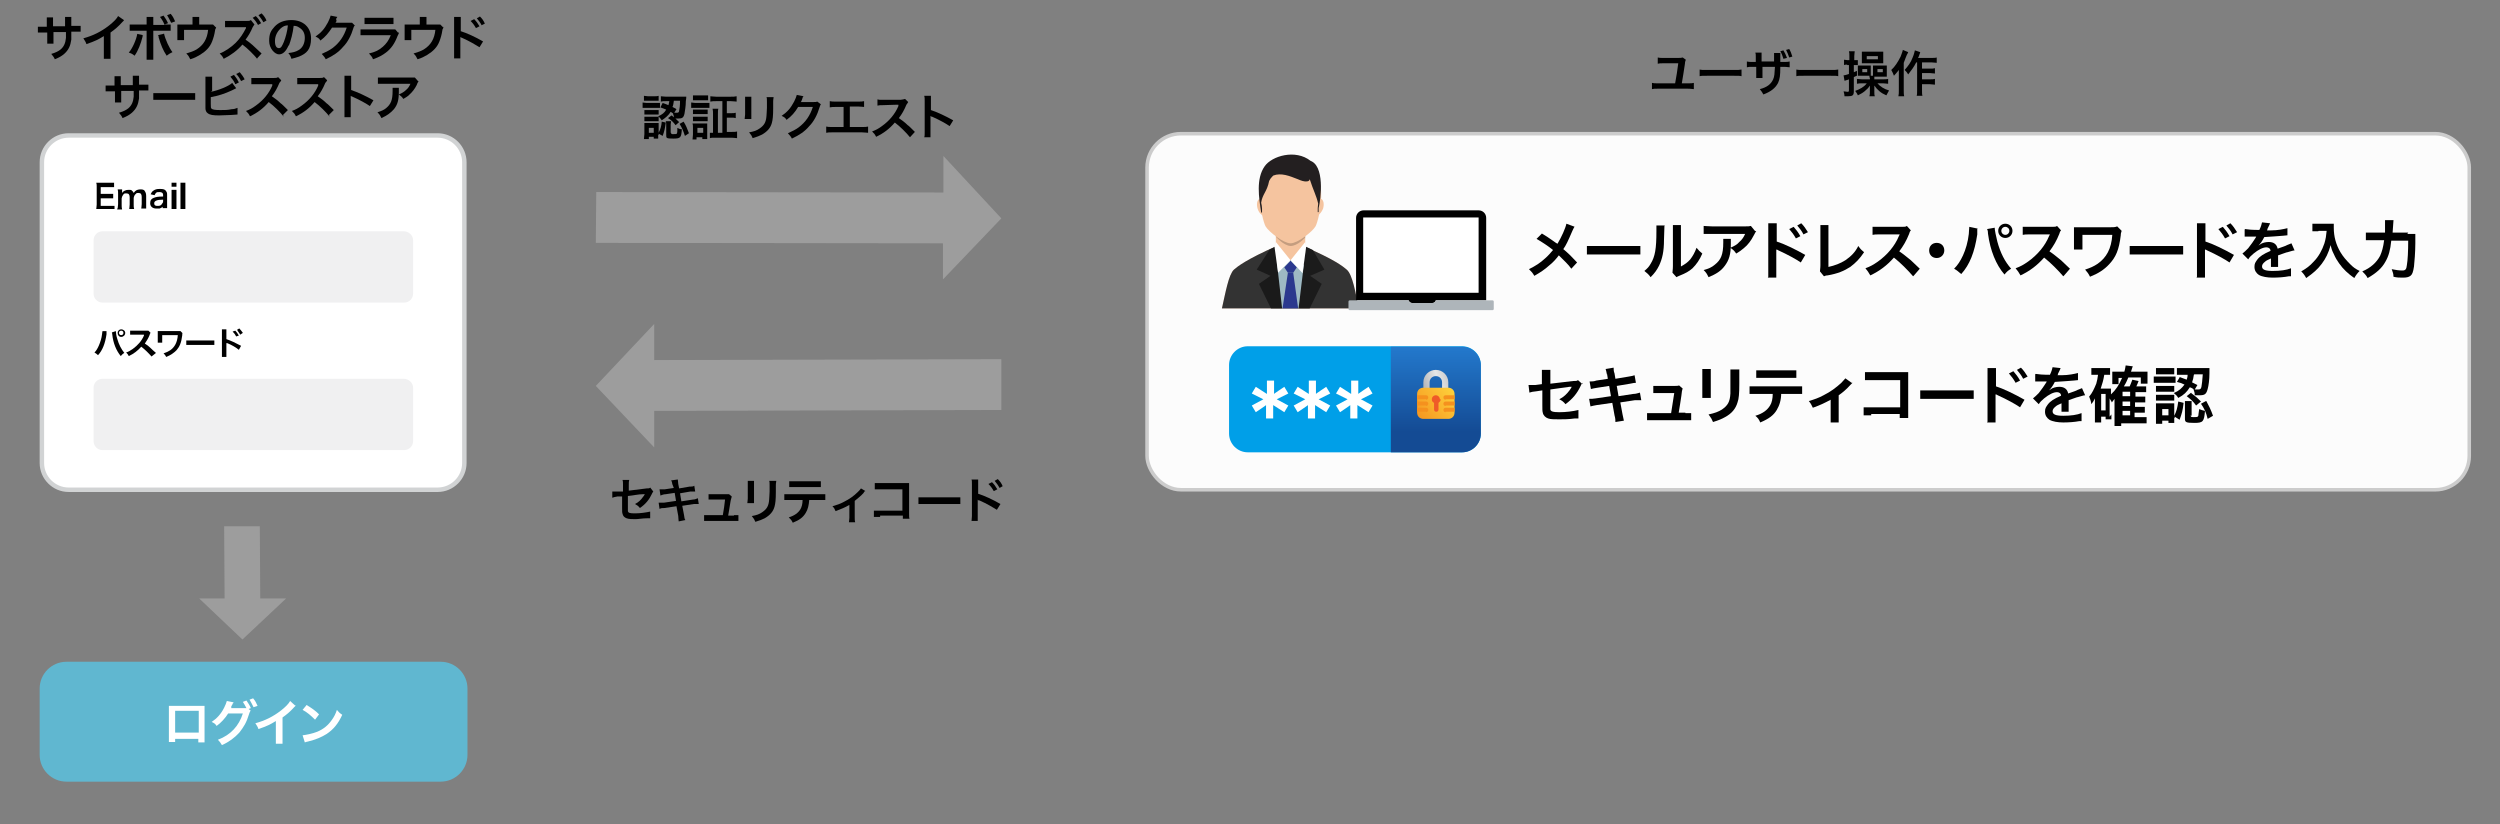 <?xml version="1.0" encoding="UTF-8"?>
<svg id="Layer_1" xmlns="http://www.w3.org/2000/svg" xmlns:xlink="http://www.w3.org/1999/xlink" version="1.1" viewBox="0 0 561 185">
  <rect x="0" y="0" width="561" height="185" fill="#808080" stroke="none"/>
  <!-- Generator: Adobe Illustrator 29.0.0, SVG Export Plug-In . SVG Version: 2.1.0 Build 186)  -->
  <defs>
    <style>
      .st0 {
        opacity: 0;
      }

      .st0, .st1, .st2, .st3, .st4, .st5, .st6, .st7, .st8, .st9 {
        fill-rule: evenodd;
      }

      .st1, .st2, .st10 {
        fill: #fff;
      }

      .st11 {
        fill: url(#linear-gradient1);
      }

      .st12 {
        fill: #231f20;
      }

      .st13 {
        fill: #009fe8;
      }

      .st14 {
        fill: #f5911e;
      }

      .st15 {
        fill: url(#linear-gradient);
      }

      .st16 {
        fill: #f0f0f1;
      }

      .st2 {
        stroke: #d1d3d4;
      }

      .st2, .st17 {
        stroke-miterlimit: 10;
      }

      .st17 {
        fill: #fcfcfc;
        stroke: #ccc;
        stroke-width: .8px;
      }

      .st18 {
        fill: #9d9d9d;
      }

      .st19 {
        fill: #ef5a28;
      }

      .st20 {
        fill: #60b7d0;
      }

      .st3 {
        fill: #2b388e;
      }

      .st4 {
        fill: #9eb9c3;
      }

      .st5 {
        fill: #f5c49f;
      }

      .st21 {
        opacity: .2;
      }

      .st22 {
        opacity: 0;
      }

      .st6 {
        fill: #333;
      }

      .st23 {
        fill: url(#New_Gradient_Swatch_1);
      }

      .st7 {
        fill: #1a1a1a;
      }

      .st8 {
        fill: #1b1b1b;
      }

      .st9 {
        fill: #ffddcb;
      }

      .st24 {
        fill: #aeb5ba;
      }
    </style>
    <linearGradient id="New_Gradient_Swatch_1" data-name="New Gradient Swatch 1" x1="322.2" y1="60.6" x2="322.2" y2="101" gradientUnits="userSpaceOnUse">
      <stop offset="0" stop-color="#31a2ff"/>
      <stop offset=".9" stop-color="#144b94"/>
    </linearGradient>
    <linearGradient id="linear-gradient" x1="313.9" y1="97.1" x2="331.8" y2="102.8" gradientTransform="translate(0 185.7) scale(1 -1)" gradientUnits="userSpaceOnUse">
      <stop offset=".1" stop-color="#808083"/>
      <stop offset=".5" stop-color="#e5e6e7"/>
      <stop offset=".9" stop-color="#919396"/>
    </linearGradient>
    <linearGradient id="linear-gradient1" x1="327.6" y1="99.6" x2="315.1" y2="89.2" gradientTransform="translate(0 185.7) scale(1 -1)" gradientUnits="userSpaceOnUse">
      <stop offset="0" stop-color="#ffdc40"/>
      <stop offset=".8" stop-color="#f5911e"/>
    </linearGradient>
  </defs>
  <polygon class="st18" points="211.7 43.2 133.8 43.1 133.7 54.5 211.6 54.6 211.6 62.7 224.7 49 211.7 35 211.7 43.2"/>
  <g>
    <path d="M144.2,23c.2,0,.5.1.9.1h3v1.1h-3.9v-1.2ZM144.5,21.5c.3,0,.5.1.9.1h1.5c.4,0,.6,0,.9-.1v1.1h-3.3v-1.1h0ZM147.7,30.3v.8h-1v-.4h-1.1v.5h-1.1c0-.4.1-.7.1-1.1v-2.5h3.2v2.2c.4-.8.6-1.4.7-2.5l.9.2c-.2,1.4-.3,1.9-.7,3l-.9-.5v.3h0ZM144.6,24.7h3.2v1h-3.2v-1ZM144.6,26.2h3.2v1h-3.2v-1ZM145.6,29.8h1.1v-1.1h-1.1v1.1ZM148.7,23.1c.6.2.8.3,1.3.5.1-.3.1-.5.2-.9h-.7c-.6,0-.8,0-1.2.1v-1.2c.3,0,.7.1,1.2.1h4.5c0,.1,0,.5-.1,1,0,1.1-.2,2.2-.3,2.8-.2.9-.5,1.1-1.4,1.1h-.9c-.1-.5-.1-.7-.3-1.1h.1c-.3-.2-.4-.3-.6-.4-.5.8-1.1,1.3-2,1.9-.3-.4-.4-.6-.8-.9.9-.4,1.4-.8,1.8-1.5-.5-.2-.7-.3-1.3-.5l.5-1ZM150.6,29.8c0,.3.1.3.5.3.6,0,.8,0,.8-.2.1-.1.1-.6.1-1.2.4.2.6.3,1,.3-.1,1.9-.3,2.1-1.9,2.1s-1.6-.1-1.6-.8v-2.3c0-.3,0-.5-.1-.8h1.2c0,.2-.1.4-.1.7v1.9h.1ZM150.7,25.9c.7.5,1.2,1,1.7,1.5l-.8.7c-.5-.7-.9-1.1-1.7-1.6l.8-.6ZM151.2,22.7c-.1.6-.1.9-.3,1.3.3.2.5.2.9.5l-.5.8h.6c.3,0,.5-.1.5-.5.1-.4.2-1.1.2-2.2h-1.4ZM153.4,27.3c.5.8.8,1.5,1.2,2.6l-.9.6c-.4-1.2-.6-1.7-1.2-2.7l.9-.5Z"/>
    <path d="M155.1,23c.3,0,.5.1.9.1h3.2v1.1h-4.1v-1.2h0ZM155.4,31.3c0-.3.1-.7.1-1.1v-1.6c0-.4,0-.6-.1-.9h3.3v3.5h-1.1v-.4h-1.3v.5h-.9ZM155.5,21.4h3.4v1.1h-3.4v-1.1ZM155.5,24.6h3.3v1h-3.3v-1ZM155.5,26.2h3.3v1h-3.3v-1ZM156.5,29.8h1.3v-1.1h-1.3v1.1ZM161.9,22.7h-1.2c-.5,0-.9,0-1.3.1v-1.2c.3,0,.7.1,1.3.1h3.3c.5,0,.9,0,1.3-.1v1.2c-.3,0-.7-.1-1.3-.1h-.9v2.7h.9c.5,0,.8,0,1.1-.1v1.2c-.3-.1-.6-.1-1.1-.1h-.9v3.2h1.1c.5,0,.9,0,1.2-.1v1.5c-.4,0-.7-.1-1.2-.1h-3.7c-.6,0-.9,0-1.2.1v-1.2h.7v-4.2c0-.5,0-.8-.1-1.2h1.3c-.1.3-.1.6-.1,1.2v4.2h1v-7.1h-.2Z"/>
    <path d="M168.6,21.7v5h-1.5c0-.3.1-.6.1-1v-4h1.4ZM173.6,21.8c0,.3-.1.4-.1,1v1.5c0,1.7-.1,2.6-.3,3.3-.3,1.1-1,1.9-2.2,2.6-.6.3-1.1.5-2.1.8-.2-.5-.3-.7-.8-1.3,1.1-.2,1.7-.4,2.4-.9,1-.7,1.4-1.4,1.5-2.8,0-.5.1-1,.1-1.8v-1.4c0-.6,0-.8-.1-1h1.6Z"/>
    <path d="M184.2,23.4c-.1.2-.2.3-.3.7-.5,1.7-1.3,3.2-2.3,4.2-1,1.2-2.2,2-3.9,2.8-.3-.6-.5-.7-.9-1.2,1.1-.5,1.7-.8,2.4-1.3,1.6-1.2,2.6-2.7,3.2-4.6h-3.3c-.7,1.2-1.5,2.1-2.6,2.9-.3-.5-.5-.6-1.1-.9,1.3-.9,2-1.7,2.8-3.2.3-.6.5-1.1.6-1.5l1.5.3c0,0-.1.2-.2.3,0,.1,0,.2-.1.3,0,0,0,.2-.1.3,0,.1-.1.3-.2.4h2.9c.4,0,.6,0,.8-.1l.8.6h0Z"/>
    <path d="M190.7,28.5h2.7c.8,0,1,0,1.4-.1v1.4c-.4,0-.7-.1-1.4-.1h-6.6c-.7,0-1,0-1.4.1v-1.4c.4.1.7.1,1.4.1h2.5v-4.5h-1.7c-.7,0-1,0-1.4.1v-1.4c.4.1.7.1,1.4.1h4.9c.7,0,1,0,1.4-.1v1.3c-.4,0-.7-.1-1.4-.1h-1.8v4.6h0Z"/>
    <path d="M204.2,30.8c-.9-1.1-2.2-2.4-3.4-3.3-1.2,1.4-2.5,2.4-4.2,3.2-.3-.6-.4-.7-.9-1.2.8-.3,1.4-.6,2.2-1.2,1.7-1.2,3-2.8,3.7-4.5v-.3s-1.2,0-3.5.1c-.5,0-.8,0-1.2.1v-1.4c.3.1.5.1,1,.1h4.2c.6-.1.7-.1,1-.2l.7.7c-.1.2-.2.3-.4.6-.5,1.2-1,2.1-1.7,3,.7.5,1.3.9,2,1.6.2.1.7.6,1.6,1.5l-1.1,1.2h0Z"/>
    <path d="M207.4,30.9c.1-.4.1-.6.1-1.2v-7.1c0-.5,0-.8-.1-1.1h1.5v3.2c1.5.5,3.2,1.3,5,2.3l-.8,1.3c-.9-.6-2.1-1.3-3.9-2.1-.2,0-.3-.1-.4-.2v4.8h-1.4Z"/>
  </g>
  <polygon class="st18" points="146.8 92.2 224.7 92 224.7 80.6 146.8 80.8 146.8 72.7 133.7 86.6 146.8 100.4 146.8 92.2"/>
  <g>
    <path d="M146.6,110.3c-.1.2-.2.2-.3.5-.6,1.3-1.4,2.3-2.7,3.2-.4-.5-.6-.6-1.1-.9.8-.4,1.3-.9,1.8-1.6.2-.2.2-.3.4-.6h-.4c-1.1,0-2.2.3-3.4.4v3.4c.1.4.4.5,1.6.5s2.5-.2,3.4-.4v1.5h-.6c-1.2,0-2,.2-2.7.2s-1.5,0-2-.2-.8-.5-.9-1c-.1-.3-.1-.5-.1-1.4v-2.5h-1c-.6.1-1,.2-1.2.3v-1.4h2.4v-1.6c0-.5,0-.7-.1-1h1.5c-.1.3-.1.6-.1,1v1.4l4-.5c.4,0,.7,0,.8-.2l.7.9h0Z"/>
    <path d="M150.9,108.8c-.1-.5-.1-.7-.3-1l1.5-.2c0,.3.1.6.1,1l.2,1,2.3-.4c.5,0,.8,0,1.1-.2l.2,1.3h-1.1l-2.3.4.3,1.8,2.6-.4c.5,0,.8-.2,1.1-.3l.2,1.3h-1.1l-2.6.4.4,2.1c.1.7.1.8.3,1.1l-1.5.3c0-.3-.1-.6-.1-1.2l-.4-2.2-2.7.4c-.5,0-.7,0-1.1.2l-.2-1.4h1.2l2.7-.4-.3-1.8-2,.3c-.5,0-.9.2-1.2.3l-.2-1.4h1.2l2-.3-.3-.8h0Z"/>
    <path d="M164.7,115.6h1v1.3h-7.7v-1.3h4.2c.2-1,.4-2.5.5-3.5h-3.7v-1.2h4.6l.6.5c0,.2-.2.6-.3,1.3-.2,1.2-.3,2-.5,3h1.3,0Z"/>
    <path d="M169.2,107.9v5h-1.5c0-.3.1-.6.1-1v-4h1.4ZM174.2,107.9c0,.3-.1.4-.1,1v1.5c0,1.7-.1,2.6-.3,3.3-.3,1.1-1,1.9-2.2,2.6-.6.3-1.1.5-2.1.8-.2-.5-.3-.7-.8-1.3,1.1-.2,1.7-.4,2.4-.9,1-.7,1.4-1.4,1.5-2.8,0-.5.1-1,.1-1.8v-1.4c0-.6,0-.8-.1-1h1.6Z"/>
    <path d="M181.6,112.1c-.1,1.3-.3,2.2-.8,3-.6,1-1.4,1.6-2.9,2.2-.3-.6-.4-.7-.9-1.2,1.3-.4,2.1-1,2.6-1.8.3-.5.5-1.2.5-2.1h-4.1v-1.3h9.2v1.3h-3.6ZM177.2,108h7v1.3h-7.1v-1.3h.1Z"/>
    <path d="M194.2,110.2c-.1,0-.3.1-.4.4-.5.6-1.4,1.3-2,1.8v3.7c0,.5,0,.8.1,1.1h-1.4c0-.3.1-.5.1-1v-2.9c-1,.6-1.8.9-3.1,1.4-.2-.5-.3-.7-.7-1.1,1-.3,1.7-.5,2.6-1,1.2-.6,2.2-1.3,3.1-2.2.4-.4.5-.5.7-.8l1,.6h0Z"/>
    <path d="M197.5,116h-1.4v-1.4h6.4v-4.8h-6.2v-1.4h7.7v6.9c0,.5,0,.9.1,1.1h-1.5v-.7h-5.1v.3Z"/>
    <path d="M206,111.6h9.5v1.5h-9.4v-1.5h0Z"/>
    <path d="M218,117c0-.3.1-.6.1-1.2v-7.1c0-.6,0-.9-.1-1.1h1.5v3.2c1.3.4,3.3,1.3,5,2.3l-.8,1.3c-.8-.5-2.3-1.4-3.9-2.1-.2,0-.3,0-.4-.2v4.8h-1.4ZM222.6,108.2c.5.5.8.9,1.2,1.6l-.8.4c-.4-.7-.7-1.1-1.2-1.6l.8-.4ZM224.3,109.5c-.3-.6-.7-1.1-1.1-1.6l.7-.4c.5.5.8.9,1.1,1.6l-.7.4Z"/>
  </g>
  <g>
    <path d="M378.3,13.4c-.1.3-.2.5-.2.9-.3,1.9-.4,2.7-.7,4.4h1.3c.8,0,1,0,1.4-.1v1.4c-.4,0-.6-.1-1.4-.1h-6.6c-.8,0-1,0-1.4.1v-1.4c.4.1.7.1,1.4.1h3.8c.3-1.5.5-3,.7-4.5h-3.4c-.6,0-.8,0-1.2.1v-1.4c.4.1.6.1,1.2.1h3.2c.7,0,.9,0,1.2-.1l.7.5Z"/>
    <path d="M381.3,15.6c.5.1.7.1,1.8.1h5.9c1.1,0,1.3,0,1.8-.1v1.5c-.4-.1-.6-.1-1.8-.1h-5.8c-1.2,0-1.4,0-1.8.1v-1.5h-.1Z"/>
    <path d="M398.1,13.9v-2h1.4v2h.7c.8,0,1,0,1.4-.1v1.3c-.4,0-.5-.1-1.4-.1h-.7c0,2-.1,2.7-.5,3.6-.6,1.2-1.7,2-3.3,2.6-.2-.4-.4-.7-.8-1.2,1.6-.4,2.5-1.1,3-2.2.3-.7.3-1.2.4-2.8h-2.8v2.5h-1.4v-2.5h-.7c-.9,0-1,0-1.4.1v-1.3c.4.1.6.1,1.4.1h.6v-1.1c0-.6,0-.7-.1-1h1.4v2h2.8ZM400.2,11.3c.3.5.6,1.1.8,1.7l-.8.2c-.2-.7-.4-1.2-.7-1.7l.7-.2ZM401.5,12.9c-.2-.6-.4-1.1-.7-1.7l.7-.2c.3.5.5,1,.7,1.7l-.7.2Z"/>
    <path d="M403,15.6c.5.1.7.1,1.8.1h5.9c1.1,0,1.3,0,1.8-.1v1.5c-.4-.1-.6-.1-1.8-.1h-5.8c-1.2,0-1.4,0-1.8.1v-1.5h-.1Z"/>
    <path d="M414.5,14.5c-.3,0-.5,0-.7.1v-1.2c.3,0,.5.1.8.1h.4v-.9c0-.5,0-.8-.1-1.1h1.3c0,.3-.1.6-.1,1.1v.9h.8v1.1h-.9v1.6c.2-.1.3-.1.7-.3v1.1c-.2,0-.4.2-.7.3v3.2c0,.9-.3,1.1-1.3,1.1h-.8c0-.4-.1-.7-.2-1.1.4,0,.6.1.8.1.3,0,.4,0,.4-.3v-2.5c-.2.1-.5.2-.6.2-.2.1-.3.1-.4.1l-.2-1.2c.3,0,.5-.1,1.2-.3v-2h-.4,0ZM419.5,17.4v-.4h-2.6v-2.3h2.9v2.3h.5v-2.3h3.1v2.5h-2.8v.6h2c.4,0,.8,0,1.1-.1v1.1c-.3,0-.7-.1-1.1-.1h-1.3c.6.7,1.5,1.3,2.6,1.6-.2.4-.4.7-.6,1.1-1.2-.5-2-1.2-2.7-2.2v1.4c0,.5,0,.7.1,1h-1.2c.1-.4.1-.6.1-1v-1.4c-.4.6-.6.8-1.2,1.3-.5.4-.9.6-1.5.9-.2-.5-.4-.7-.6-1,1.1-.4,2-.9,2.6-1.7h-1.1c-.4,0-.7,0-1.1.1v-1.1c.3,0,.6.1,1.1.1h1.8v-.4h0ZM417.8,12.4v-.8h4.8v2.6h-4.8s0-1.8,0-1.8ZM417.9,16.2h1.1v-.7h-1.1v.7ZM418.9,13.3h2.5v-.7h-2.5v.7ZM421.3,16.2h1.2v-.7h-1.2v.7Z"/>
    <path d="M428.2,11.7c-.1.3-.2.4-.3.6-.1.3-.4.9-.7,1.8v6.1c0,.5,0,1,.1,1.4h-1.3c.1-.4.1-.8.1-1.4v-4.5c-.4.5-.7.9-1.1,1.3-.2-.5-.3-.8-.6-1.3.8-.7,1.5-1.8,2.1-3,.2-.6.4-1,.5-1.5l1.2.5h0ZM430,14c-.5,1-1.1,1.8-1.8,2.7-.3-.5-.4-.6-.8-1,.8-.9,1.4-1.7,1.8-2.8.3-.7.4-1.2.5-1.6l1.2.4c-.1.3-.1.4-.2.6-.1.3-.2.6-.3.7h3c.5,0,.9,0,1.2-.1v1.2c-.3,0-.7-.1-1.2-.1h-2.1v1.4h1.8c.5,0,.8,0,1.1-.1v1.2c-.4,0-.7-.1-1.1-.1h-1.8v1.4h1.8c.5,0,.8,0,1.1-.1v1.3c-.4,0-.7-.1-1.1-.1h-1.8v1.3c0,.7,0,1,.1,1.3h-1.3c.1-.3.1-.6.1-1.3v-6.2h-.2Z"/>
  </g>
  <polygon class="st18" points="58.4 134.3 58.3 118.1 50.3 118.1 50.4 134.3 44.7 134.3 54.4 143.5 64.2 134.3 58.4 134.3"/>
  <path class="st2" d="M98.2,30.4H15.4c-3.3,0-6,2.7-6,6v67.5c0,3.3,2.7,6,6,6h82.8c3.3,0,6-2.7,6-6V36.4c0-3.3-2.7-6-6-6Z"/>
  <g>
    <g>
      <path d="M23.9,74.4h0v.6c-.3,2.1-.9,3.6-1.9,4.7-.3-.3-.5-.4-.8-.6.4-.4.7-.9,1-1.6s.6-1.6.7-2.5c0-.3.1-.6.1-.7h0s.9,0,.9,0ZM26,74.3c0,.3.1,1.1.3,1.7.4,1.4.9,2.3,1.6,3.2-.4.2-.5.4-.8.7-1-1.2-1.7-2.9-1.9-4.8,0-.3-.1-.4-.1-.5l.9-.3h0ZM28.1,74.7c0,.5-.4.9-.9.9s-.8-.4-.8-.9.4-.8.8-.8.9.3.9.8ZM26.7,74.7c0,.3.2.5.5.5s.5-.2.5-.5-.2-.5-.5-.5-.5.2-.5.5Z"/>
      <path d="M34,80c-.6-.7-1.5-1.6-2.3-2.2-.8.9-1.7,1.6-2.8,2.1-.2-.4-.3-.5-.6-.8.6-.2.9-.4,1.5-.8,1.1-.8,2-1.8,2.5-3v-.2h-3.1v-.9h4.1l.5.5s-.2.2-.2.4c-.3.8-.7,1.4-1.1,2,.5.3.9.6,1.4,1.1.1.1.5.5,1.1,1,0,0-1,.8-1,.8Z"/>
      <path d="M40.9,74.7v.5c-.2,1.7-.6,2.6-1.3,3.4-.6.6-1.3,1.1-2.3,1.5-.2-.4-.3-.5-.6-.8.6-.2,1-.4,1.5-.7,1-.7,1.6-1.8,1.7-3.4h-3.5v1.7h-1v-2.6h5.1l.5.5h-.1Z"/>
      <path d="M41.8,76.4h6.3v1h-6.3s0-1,0-1Z"/>
      <path d="M49.8,80.1v-6.2h1v2.2c.9.3,2.2.9,3.3,1.5l-.5.9c-.6-.5-1.6-1.1-2.6-1.5h-.2v3.1h-1ZM52.8,74.2c.3.3.5.6.8,1.1l-.6.2c-.2-.4-.4-.7-.8-1.1l.6-.2ZM53.9,75.1c-.2-.4-.5-.7-.7-1.1l.5-.3c.3.3.5.6.8,1l-.6.4Z"/>
    </g>
    <g>
      <path d="M25.7,46.9h-4.1c0-.3.1-.5.1-1v-4c0-.4,0-.6-.1-.9h4v1h-3v1.5h2.8v1h-2.8v1.7h3.1v1.3-.6Z"/>
      <path d="M26.4,46.8c0-.3.1-.6.1-1v-2.3c0-.5,0-.7-.1-1h1v.8c.2-.4.8-.7,1.4-.7s.7,0,.9.3c.1,0,.2.2.3.4.2-.3.4-.5.6-.6s.5-.2.8-.2c.5,0,.9,0,1.1.4.2.3.3.6.3,1.1v2.8h-1.1c0-.3.1-.5.1-1v-1.6c0-.6-.2-.9-.7-.9s-.4,0-.6.2c-.3.2-.4.5-.5.9v1.5c0,.4,0,.7.1,1h-1.1c0-.3.1-.5.1-1v-1.6c0-.6-.2-.9-.7-.9s-.6,0-.8.4c-.2.2-.2.4-.3.7v1.5c0,.4,0,.6.1,1h-1.1v-.2h.1Z"/>
      <path d="M36.6,46.3c-.3.3-.5.4-.8.5h-.7c-.9,0-1.4-.5-1.4-1.2s.3-1,.8-1.2,1-.3,2.1-.3v-.4c0-.4-.3-.6-.8-.6s-.6,0-.8.2c0,0-.2.2-.3.5l-.9-.2c.2-.4.3-.6.6-.8.4-.3.8-.4,1.4-.4s1.1,0,1.4.4.3.5.3,1v2.9h-1v-.5h.1ZM36.6,44.8c-1.4,0-2,.3-2,.8s.3.6.7.6.8,0,1-.4c.2-.2.3-.4.3-.6,0,0,0-.4,0-.4Z"/>
      <path d="M39.6,41v.9h-1.1v-.9h1.1ZM39.6,42.6v4.3h-1.1v-4.3h1.1Z"/>
      <path d="M41.6,41v5.9h-1.1v-5.9h1.1Z"/>
    </g>
    <g>
      <path class="st16" d="M90.6,85H23c-1.1,0-2,.9-2,2v12c0,1.1.9,2,2,2h67.7c1.1,0,2-.9,2-2v-12c0-1.1-1-2-2.1-2Z"/>
      <path class="st16" d="M90.6,51.9H23c-1.1,0-2,.9-2,2v12c0,1.1.9,2,2,2h67.7c1.1,0,2-.9,2-2v-12c0-1.1-1-2-2.1-2Z"/>
    </g>
  </g>
  <path class="st20" d="M98.9,148.5H14.9c-3.3,0-6,2.7-6,6v14.9c0,3.3,2.7,6,6,6h84c3.3,0,6-2.7,6-6v-14.9c0-3.3-2.7-6-6-6Z"/>
  <g>
    <path class="st10" d="M39.3,165.7v.8h-1.4v-8.1h8v8.2h-1.4v-.8h-5.2,0ZM44.6,159.5h-5.3v4.9h5.3v-4.9Z"/>
    <path class="st10" d="M56.2,159.5c0,.1-.2.3-.3.7-.6,2-1.2,2.9-2.2,4.2-1,1.1-2.3,2.1-3.9,2.8-.3-.5-.5-.8-.9-1.2,2.9-1.1,4.7-3.1,5.6-5.9h-3.3c-.6,1-1.7,2.2-2.6,2.8-.3-.5-.5-.6-1.1-.9,1.2-.8,2.1-1.8,2.8-3.2.3-.6.5-1.1.6-1.5l1.5.3c0,0,0,.2-.2.3,0,.2-.2.4-.3.6v.4h3.4c-.3-.6-.5-.9-.8-1.4l.8-.3c.4.6.7,1,1,1.7l-.5.2.5.4h0ZM56.9,158.7c-.3-.6-.6-1.2-.9-1.7l.8-.3c.5.6.7,1,1,1.7,0,0-.9.3-.9.3Z"/>
    <path class="st10" d="M66.4,158.3c-.1.1-.3.3-.4.4-.8.9-1.6,1.6-2.6,2.3v5.9h-1.5v-5.1c-1.3.8-1.9,1.1-3.9,1.8-.2-.6-.4-.8-.7-1.3,2.2-.6,4-1.5,5.8-2.9,1-.8,1.7-1.5,2-2.1l1.1,1h.2Z"/>
    <path class="st10" d="M67.9,165c.9-.1,2.3-.4,3.3-.8,1.4-.6,2.4-1.4,3.3-2.7.5-.7.8-1.3,1.1-2.2.4.5.6.7,1.2,1.1-.9,2-2,3.3-3.5,4.3-1.1.7-2.5,1.3-4.2,1.7-.4.1-.5.1-.7.2,0,0-.5-1.6-.5-1.6ZM68.8,158.2c1.3.8,2,1.3,2.8,2.1l-.9,1.2c-.9-.9-1.8-1.7-2.8-2.2l.9-1.1Z"/>
  </g>
  <g>
    <path d="M14.6,5.9v-2.1h1.4v2h2.1v1.3h-2.1v1.8c-.2,1.4-.6,2.3-1.6,3.2-.6.5-1.1.8-2.1,1.2-.2-.5-.4-.7-.8-1.2,1-.3,1.6-.6,2.1-1,.7-.6,1.1-1.4,1.2-2.6v-1.3h-2.8v2.6h-1.4v-2.5h-2.1v-1.3h2v-2.1h1.4v2h2.9-.2Z"/>
    <path d="M27.8,4.6q-.2.2-.4.4c-.8.9-1.6,1.6-2.6,2.3v5.9h-1.5v-5.1c-1.3.8-1.9,1.1-3.9,1.8-.2-.6-.4-.8-.7-1.3,2.2-.6,4-1.5,5.8-2.9,1-.8,1.7-1.5,2-2.1l1.3.9h0Z"/>
    <path d="M32,7.8v.4c-.4,1.6-1,3.2-1.8,4.3-.5-.4-.7-.5-1.3-.7.8-.9,1.7-2.9,1.9-4.2l1.4.3h-.2ZM36.9,5.5c-.3-.7-.6-1.2-1-1.7l.8-.3c.4.6.7,1,1,1.7l-.8.3h1.4v1.4h-3.9v6.5h-1.5v-6.5h-3.8v-1.4h3.8v-1.7h1.5v1.8h2.5ZM36.8,7.5c.3,1.4,1.2,3.3,1.9,4.2-.6.3-.8.4-1.3.8-.8-1.2-1.3-2.4-1.8-4.1,0-.3,0-.4-.2-.5l1.3-.3h0ZM38.4,5.1c-.3-.6-.6-1.2-.9-1.7l.8-.3c.5.6.7,1,1,1.7l-.8.3h0Z"/>
    <path d="M48.5,6c0,.2,0,.3-.2.6-.2,1.3-.4,1.9-.7,2.7-.5,1.3-1.4,2.2-2.7,3-.7.4-1.2.7-2.2,1-.3-.6-.4-.8-.9-1.3,1-.3,1.6-.5,2.3-.9,1.6-1,2.4-2.4,2.6-4.4h-5.4v2.3h-1.5v-3.5h3.4v-1.7h1.5v1.7h3.1l.6.6h.1Z"/>
    <path d="M57.8,13.3c-.8-1-2.3-2.5-3.4-3.3-1.1,1.3-2.6,2.4-4.2,3.2-.3-.6-.5-.8-.9-1.2,1.1-.4,2.6-1.4,3.6-2.4s1.7-2.1,2.3-3.3h0v-.2h-4.7v-1.4h4.8c.6,0,.7,0,1-.2l.8,1c0,0-.3.4-.4.6-.4,1-1,2-1.6,2.8,1.2.8,1.8,1.4,3.6,3.1l-1.1,1.2h.2ZM57.4,3.6c.5.5.8.9,1.2,1.6l-.7.4c-.4-.7-.7-1.1-1.2-1.6l.7-.4ZM59.1,5c-.3-.6-.7-1.1-1.1-1.6l.7-.4c.5.5.8.9,1.1,1.6l-.7.4Z"/>
    <path d="M64.8,10.1c-.6,1.4-1.3,2.1-2.2,2.1s-2.2-1.3-2.2-3,.4-2.3,1.2-3.2c.9-1,2.2-1.5,3.8-1.5,2.6,0,4.4,1.6,4.4,4.1s-1,3.4-2.7,4.1c-.5.2-1,.3-1.7.5-.2-.6-.3-.8-.7-1.3,1-.1,1.7-.3,2.2-.6,1-.5,1.5-1.6,1.5-2.8s-.5-1.9-1.4-2.4c-.3-.2-.6-.3-1.1-.3-.2,1.7-.6,3.2-1.1,4.5v-.2ZM63.2,6.2c-.9.7-1.5,1.8-1.5,3s.4,1.6.9,1.6.7-.5,1.1-1.4c.4-1,.8-2.5.9-3.7-.6,0-1,.2-1.4.5Z"/>
    <path d="M79.6,5.6c0,.2-.2.3-.3.7-.5,1.7-1.3,3.2-2.3,4.2-1,1.2-2.2,2-3.9,2.8-.3-.6-.5-.7-.9-1.2,1.1-.5,1.7-.8,2.4-1.3,1.6-1.2,2.6-2.7,3.2-4.6h-3.3c-.7,1.1-1.5,2.1-2.6,2.9-.3-.5-.5-.6-1.1-.9,1.3-.9,2-1.7,2.8-3.2.3-.6.5-1.1.6-1.5l1.5.3s0,0-.2.3c-.1.2-.2.3,0,.3,0,0,0,.1,0,.3s-.2.3-.2.4h2.9c.4,0,.6,0,.8,0l.7.7h0Z"/>
    <path d="M89.5,7.4c0,.2-.2.4-.3.7-.6,1.6-1.4,2.8-2.6,3.7-.8.6-1.5,1-2.9,1.5-.2-.6-.4-.7-.9-1.3,1.3-.3,2.2-.7,3.1-1.5.8-.7,1.3-1.4,1.8-2.6h-6.8v-1.3h7.8l.6.7h.2ZM81.9,4h6.4v1.4h-6.5v-1.4h0Z"/>
    <path d="M99.5,6c0,.2,0,.3-.2.6-.2,1.3-.4,1.9-.7,2.7-.5,1.3-1.4,2.2-2.7,3-.7.4-1.2.7-2.2,1-.3-.6-.4-.8-.9-1.3,1-.3,1.6-.5,2.3-.9,1.6-1,2.4-2.4,2.6-4.4h-5.4v2.3h-1.5v-3.5h3.4v-1.7h1.5v1.7h3.1l.6.6h0Z"/>
    <path d="M101.9,13.2V3.8h1.5v3.2c1.3.4,3.3,1.3,5,2.3l-.8,1.3c-.8-.5-2.3-1.4-3.9-2.1q-.3-.1-.4-.2v4.8h-1.5.1ZM106.4,4.3c.5.5.8.9,1.2,1.6l-.8.4c-.4-.7-.7-1.1-1.2-1.6l.8-.4ZM108.1,5.7c-.3-.6-.7-1.1-1.1-1.6l.7-.4c.5.5.8.9,1.1,1.6l-.8.4h.1Z"/>
    <path d="M29.8,19.1v-2.1h1.4v2h2.1v1.3h-2.1v1.8c-.2,1.4-.6,2.3-1.6,3.2-.6.5-1.1.8-2.1,1.2-.2-.5-.4-.7-.8-1.2,1-.3,1.6-.6,2.1-1,.7-.6,1.1-1.4,1.2-2.6v-1.3h-2.8v2.6h-1.4v-2.5h-2.1v-1.3h2v-2.1h1.4v2h2.9-.2Z"/>
    <path d="M34.3,20.9h9.5v1.5h-9.4v-1.5h-.1Z"/>
    <path d="M47.3,20.6c1.7-.3,4.1-1.3,4.8-2l.9,1.2-1,.5c-1.5.7-3,1.2-4.7,1.5v1.5h0c0,.7,0,1,.2,1.1.2.2.8.3,1.9.3s1.7,0,2.6-.2c.5,0,.8-.1,1.3-.3v1.5q-.2,0-1.4.1c-.6,0-2,.1-2.7.1-1.4,0-2.1-.1-2.6-.5-.3-.2-.5-.6-.5-1.1v-7.1h1.5v3.2l-.3.2ZM52.5,16.8c.4.5.7.9,1.1,1.7l-.8.4c-.3-.7-.6-1.1-1.1-1.7l.8-.4ZM54.1,18.2c-.3-.6-.6-1.1-1.1-1.6l.8-.4c.5.6.8,1,1.1,1.6l-.8.4Z"/>
    <path d="M63.7,26.2c-.9-1.1-2.2-2.4-3.4-3.3-1.2,1.4-2.5,2.4-4.2,3.2-.3-.6-.4-.7-.9-1.2.8-.3,1.4-.6,2.2-1.2,1.7-1.2,3-2.8,3.7-4.5v-.3h-4.7v-1.4h5c.6,0,.7,0,1-.2l.7.7c0,.2-.2.3-.4.6-.5,1.2-1,2.1-1.7,3,.7.5,1.3.9,2,1.6.2.1.7.6,1.6,1.5l-1.1,1.1.2.4Z"/>
    <path d="M74,26.2c-.9-1.1-2.2-2.4-3.4-3.3-1.2,1.4-2.5,2.4-4.2,3.2-.3-.6-.4-.7-.9-1.2.8-.3,1.4-.6,2.2-1.2,1.7-1.2,3-2.8,3.7-4.5v-.3h-4.7v-1.4h5c.6,0,.7,0,1-.2l.7.7c0,.2-.2.3-.4.6-.5,1.2-1,2.1-1.7,3,.7.5,1.3.9,2,1.6.2.1.7.6,1.6,1.5l-1.1,1.1.2.4Z"/>
    <path d="M77.3,26.4v-9.4h1.5v3.2c1.5.5,3.2,1.3,5,2.3l-.8,1.3c-.9-.6-2.1-1.3-3.9-2.1q-.3-.1-.4-.2v4.8h-1.5.1Z"/>
    <path d="M89.5,19.7v.9c0,1.9-.3,2.9-1.1,3.9-.7.8-1.5,1.4-2.8,2-.3-.6-.4-.8-.9-1.3.9-.3,1.4-.5,1.9-.9,1.1-.9,1.5-1.8,1.5-3.9s0-.4,0-.7h1.5,0ZM93.9,18.3q-.2.2-.4.8c-.4.8-1,1.6-1.7,2.2-.4.4-.8.6-1.3.9-.3-.5-.5-.6-1-1,.7-.3,1.2-.6,1.6-1,.5-.4.8-.9,1-1.4h-7.3v-1.4h8.3l.7.8h.1Z"/>
  </g>
  <rect class="st17" x="257.4" y="30" width="296.7" height="79.9" rx="7.6" ry="7.6"/>
  <g>
    <path class="st9" d="M286.5,55.2c-6.8,3-8.8,4.6-9.6,5.3-1.2,1.1-1.9,5.2-2.7,8.7h30.7c-.7-3.5-1.4-7.6-2.7-8.7-.8-.7-2.8-2.3-9.6-5.2h-6.2Z"/>
    <path class="st6" d="M286.5,55.2c-6.8,3-8.8,4.6-9.6,5.3-1.2,1.1-1.9,5.2-2.7,8.7h30.7c-.7-3.5-1.4-7.6-2.7-8.7-.8-.7-2.8-2.3-9.6-5.2h-6.2Z"/>
    <path class="st5" d="M286.3,49.3v7.5c1.8,2.1,4.8,2.2,6.6,0v-7.5c0-4.1-6.6-4.1-6.6,0Z"/>
    <path class="st5" d="M282.7,44.6c.6-.2,1.3.5,1.6,1.5.3,1,.1,2-.5,2.2-.6.2-1.3-.5-1.6-1.5-.3-1-.1-2,.5-2.2Z"/>
    <path class="st5" d="M296.4,44.6c-.6-.2-1.3.5-1.7,1.5-.3,1-.1,2,.5,2.2.6.2,1.3-.5,1.7-1.5.3-1,.1-2-.5-2.2Z"/>
    <path class="st4" d="M289.6,58.4s-4.6,1.1-4.6,1.4,1.8,9.3,1.8,9.3h6.2l.7-9.3-4.1-1.4Z"/>
    <polygon class="st7" points="286.3 55.3 286.3 56.8 287.7 69.2 285.2 69.2 282.5 63.7 285.1 61.9 282 60.5 284.9 56 286.3 55.3"/>
    <polygon class="st8" points="292.9 55.3 292.9 56.8 291.4 69.2 293.9 69.2 296.6 63.7 294 61.9 297.2 60.5 294.6 56.1 292.9 55.3"/>
    <path class="st3" d="M288.2,60l.8,1.2h1.2l.8-1.2-1.4-1.5-1.4,1.5Z"/>
    <polygon class="st3" points="289 61.2 287.8 69.2 291.3 69.2 290.2 61.2 289 61.2"/>
    <path class="st1" d="M286.3,54.3l-.3,1.1.8,5.8,2.8-2.8-3.3-4.1Z"/>
    <path class="st21" d="M286.3,52.9v.2s1.7,2,3.3,2.1c1.6,0,3.3-1.9,3.3-1.9v-.4"/>
    <g>
      <path class="st5" d="M289.6,35.8c-10.1,0-6.3,13.9-5.6,15,.7,1.2,4,3.8,5.6,3.8s4.9-2.6,5.6-3.8c.7-1.1,4.5-15-5.6-15Z"/>
      <path class="st12" d="M294.1,36.1c-3.4-2.7-8.7-1.1-10.3,1.2-2,2.8-1.3,7.1-.8,10.3,0,0,0,0,0,0,0,0,0,0,0,0,0,0,0,0,0,.1,0,0,.1,0,.2,0,0,0,0,0,0,0,0-.3,0-.8,0-.9,0-.4-.1-.9-.2-1.3.3-2,1.3-2.4,1.8-4.9.1-.2.2-.3.3-.5.1-.2.3-.3.4-.5,0,0,.2-.1.2-.2,1.8-.7,3.7.1,5.5.8.7.3,1.4.6,2.1.5.3,0,.6-.2.6-.5.8,2.5,1.5,3.7,1.9,5.5,0,.3-.1.6-.1,1,0,0,0,.6,0,.9,0,0,0,0,0,0,0,0,.2,0,.2,0,0,0,0,0,0-.1,0-.1,0-.2,0-.3,0-.2,0-.3,0-.5.5-2,1.5-9.8-2.1-10.7ZM288.9,38.8c0,0-.1,0-.2,0,0,0,.2,0,.3,0,0,0,0,0,0,0Z"/>
    </g>
    <path class="st1" d="M292.9,54.3l.2,1.1-.8,5.9-2.7-2.9,3.3-4.1Z"/>
    <polyline class="st22" points="286.3 54.3 289.6 58.4 292.9 54.3 292.9 54.2 289.6 58.3 286.3 54.2 286.3 54.3"/>
    <polygon class="st0" points="289 61.2 290.2 61.2 290.2 61.3 288.9 61.3 289 61.2"/>
  </g>
  <g>
    <path d="M316.1,67.4c.1.3.4.6.8.6h4.5c.4,0,.7-.2.8-.6h11.3v-18.5c0-1-.8-1.7-1.7-1.7h-25.8c-1,0-1.7.8-1.7,1.7v18.5h11.9Z"/>
    <rect class="st10" x="305.9" y="48.8" width="25.9" height="16.9"/>
    <path class="st24" d="M322.2,67.4c-.1.3-.4.6-.8.6h-4.5c-.4,0-.7-.2-.8-.6h-13.2c-.2,0-.3.1-.3.3v1.6c0,.2.1.3.3.3h32c.2,0,.3-.1.3-.3v-1.6c0-.2-.1-.3-.3-.3h-12.7Z"/>
  </g>
  <g>
    <g>
      <path class="st13" d="M332.3,81.9v15.4c0,2.3-1.9,4.2-4.2,4.2h-48.1c-2.3,0-4.2-1.9-4.2-4.2v-15.4c0-2.3,1.9-4.2,4.2-4.2h48.1c2.3,0,4.2,1.9,4.2,4.2Z"/>
      <path class="st23" d="M332.3,81.9v15.4c0,2.3-1.9,4.2-4.2,4.2h-16v-23.7h16c2.3,0,4.2,1.9,4.2,4.2Z"/>
    </g>
    <g>
      <path class="st15" d="M322.2,83c-1.5,0-2.8,1.2-2.8,2.8v2.3h1.4v-2.3c0-.8.6-1.4,1.4-1.4s1.4.6,1.4,1.4v2.3h1.4v-2.3c0-1.5-1.2-2.8-2.8-2.8Z"/>
      <path class="st11" d="M325,94h-5.6c-.8,0-1.4-.6-1.4-1.4v-4.2c0-.8.6-1.4,1.4-1.4h5.6c.8,0,1.4.6,1.4,1.4v4.2c0,.8-.6,1.4-1.4,1.4Z"/>
      <path class="st19" d="M323.1,89.6c0-.5-.4-.9-.9-.9s-.9.4-.9.9.2.6.5.8v1.5c0,.3.2.5.5.5s.5-.2.5-.5v-1.5c.3-.2.5-.5.5-.8h0Z"/>
      <path class="st14" d="M320,89.6h-2v-.9h2c.3,0,.5.2.5.5s-.2.5-.5.5h0Z"/>
      <path class="st14" d="M320,92.4h-2v-.9h2c.3,0,.5.2.5.5s-.2.5-.5.5h0Z"/>
      <path class="st14" d="M320,91h-2v-.9h2c.3,0,.5.2.5.5s-.2.5-.5.5h0Z"/>
      <path class="st14" d="M324.4,89.6h2v-.9h-2c-.3,0-.5.2-.5.5s.2.5.5.5h0Z"/>
      <path class="st14" d="M324.4,92.4h2v-.9h-2c-.3,0-.5.2-.5.5s.2.5.5.5h0Z"/>
      <path class="st14" d="M324.4,91h2v-.9h-2c-.3,0-.5.2-.5.5s.2.5.5.5h0Z"/>
    </g>
    <g>
      <path class="st10" d="M284.1,93.9v-3c.1,0-2.3,1.6-2.3,1.6l-.9-1.5,2.6-1.4-2.6-1.3.9-1.5,2.5,1.6v-3c-.1,0,1.6,0,1.6,0v3c-.1,0,2.3-1.6,2.3-1.6l.9,1.5-2.6,1.3,2.6,1.4-.9,1.5-2.5-1.6v3c.1,0-1.6,0-1.6,0Z"/>
      <path class="st10" d="M293.5,93.9v-3c.1,0-2.3,1.6-2.3,1.6l-.9-1.5,2.6-1.4-2.6-1.3.9-1.5,2.5,1.6v-3c-.1,0,1.6,0,1.6,0v3c-.1,0,2.3-1.6,2.3-1.6l.9,1.5-2.6,1.3,2.6,1.4-.9,1.5-2.5-1.6v3c.1,0-1.6,0-1.6,0Z"/>
      <path class="st10" d="M303,93.9v-3c.1,0-2.3,1.6-2.3,1.6l-.9-1.5,2.6-1.4-2.6-1.3.9-1.5,2.5,1.6v-3c-.1,0,1.6,0,1.6,0v3c-.1,0,2.3-1.6,2.3-1.6l.9,1.5-2.6,1.3,2.6,1.4-.9,1.5-2.5-1.6v3c.1,0-1.6,0-1.6,0Z"/>
    </g>
  </g>
  <g>
    <path d="M353.3,50.9c-.2.3-.2.4-.5,1-.9,2.1-1.4,3.2-2,4,1.2,1,1.9,1.7,3.1,3l-1.3,1.4c-.7-1-1.6-1.8-2.8-3-.6.8-1.3,1.6-2.2,2.3-1,.9-1.9,1.5-3.3,2.3-.4-.7-.6-.9-1.2-1.5,1.6-.8,2.5-1.4,3.6-2.4.7-.6,1.2-1.2,1.8-1.9-1.1-.9-2.5-1.8-3.7-2.5l1.2-1.2c1,.6,1.6,1,2.3,1.5q1.1.8,1.2.8c.9-1.5,1.8-3.5,2-4.5l1.9.7Z"/>
    <path d="M356,55.2c.6,0,.9,0,2.3,0h7.5c1.4,0,1.7,0,2.3,0v1.9c-.6,0-.7,0-2.3,0h-7.4c-1.6,0-1.7,0-2.3,0v-1.9Z"/>
    <path d="M373.5,50.7q0,.4-.1,3.1c0,2.7-.4,4.3-1.1,5.8-.5,1-1,1.7-1.9,2.6-.5-.7-.8-.9-1.4-1.4.7-.6,1-.9,1.4-1.6,1-1.6,1.3-3.4,1.3-7.3s0-.9,0-1.3h1.9ZM377.2,50.5c0,.4,0,.6,0,1.3v8c.9-.5,1.5-.9,2.1-1.6.6-.8,1-1.5,1.4-2.6.5.6.7.8,1.3,1.3-.6,1.4-1.3,2.4-2.2,3.3-.8.7-1.5,1.1-3,1.7-.3.1-.4.2-.6.3l-.9-1c0-.4.1-.7.1-1.5v-7.9c0,0,0-.4,0-.4,0-.4,0-.7,0-.9h1.9Z"/>
    <path d="M388.4,53.6c0,.3,0,.3,0,1.1,0,2.4-.4,3.7-1.4,5-.8,1.1-1.9,1.8-3.6,2.5-.4-.8-.5-1-1.1-1.6,1.1-.3,1.8-.6,2.5-1.2,1.4-1.1,1.9-2.3,1.9-5s0-.5,0-.8h1.9ZM394.1,51.9c-.2.2-.2.3-.6,1-.5,1-1.3,2.1-2.2,2.8-.6.5-1,.8-1.7,1.2-.4-.6-.6-.8-1.3-1.3.9-.4,1.5-.7,2-1.3.6-.5,1-1.1,1.3-1.8h-7.4c-1,0-1.3,0-1.9,0v-1.8c.5,0,1,.1,1.9.1h7.3c.8,0,1,0,1.4-.1l.9,1.1Z"/>
    <path d="M396.8,62.1c0-.4,0-.8,0-1.6v-9c0-.8,0-1.1,0-1.4h1.9c0,.4,0,.6,0,1.5v2.6c1.6.5,4.1,1.7,6.4,3l-1,1.7c-1-.7-3-1.8-5-2.7-.3-.2-.4-.2-.5-.2,0,.4,0,.6,0,1v3.7c0,.8,0,1.1,0,1.6h-1.9ZM402.5,50.9c.6.7,1,1.2,1.5,2.1l-1,.5c-.5-.9-.9-1.4-1.5-2.1l1-.5ZM404.7,52.6c-.4-.8-.9-1.4-1.4-2l.9-.5c.6.6,1,1.2,1.5,2l-1,.5Z"/>
    <path d="M410.3,50.5c0,.4,0,.7,0,1.4v8c1.4-.3,2.7-.8,3.8-1.5,1.3-.9,2.2-1.8,2.9-3.2.5.7.7.9,1.3,1.4-1,1.5-1.9,2.4-3.1,3.3-1.4.9-2.8,1.5-5.1,1.9-.4,0-.5.1-.8.2l-.9-1.1c0-.4.1-.6.1-1.4v-7.6q0-1,0-1.4h2Z"/>
    <path d="M429.3,62c-1.2-1.4-2.8-3-4.3-4.2-1.6,1.8-3.2,3-5.3,4-.4-.7-.6-1-1.1-1.6,1.1-.4,1.8-.8,2.8-1.5,2.1-1.5,3.8-3.5,4.7-5.7l.2-.4q-.2,0-4.6,0c-.7,0-1.1,0-1.5.1v-1.8c.3,0,.6,0,1.2,0h5.3c.8,0,.9,0,1.2-.2l.9,1c-.2.2-.3.4-.4.8-.6,1.5-1.3,2.7-2.2,3.9.9.6,1.6,1.2,2.6,2q.3.3,2,1.9l-1.3,1.5Z"/>
    <path d="M436.3,56.2c0,.9-.7,1.7-1.7,1.7s-1.7-.7-1.7-1.7.7-1.7,1.7-1.7,1.7.7,1.7,1.7Z"/>
    <path d="M443.7,51.4c0,.2,0,.2,0,.3v.2s0,.4,0,.4v.3c-.6,4-1.7,6.8-3.6,8.9-.7-.6-.9-.8-1.6-1.2.8-.8,1.4-1.7,2-3,.6-1.3,1.1-3,1.3-4.8,0-.6.1-1.1.1-1.4v-.2l1.9.4ZM447.6,51c0,.6.3,2,.6,3.2.7,2.6,1.7,4.5,3.1,6.1-.7.4-1,.7-1.5,1.3-1.9-2.2-3.2-5.4-3.7-9.2,0-.6-.1-.8-.2-1l1.7-.3ZM451.6,51.8c0,.9-.7,1.6-1.6,1.6s-1.6-.7-1.6-1.6.7-1.6,1.6-1.6,1.6.7,1.6,1.6ZM449.1,51.8c0,.5.4.9.9.9s.9-.4.9-.9-.4-.9-.9-.9-.9.4-.9.9Z"/>
    <path d="M463,62c-1.2-1.4-2.8-3-4.3-4.2-1.6,1.8-3.2,3-5.3,4-.4-.7-.6-1-1.1-1.6,1.1-.4,1.8-.8,2.8-1.5,2.1-1.5,3.8-3.5,4.7-5.7l.2-.4q-.2,0-4.6,0c-.7,0-1.1,0-1.5.1v-1.8c.3,0,.6,0,1.2,0h5.3c.8,0,.9,0,1.2-.2l.9,1c-.2.2-.3.4-.4.8-.6,1.5-1.3,2.7-2.2,3.9.9.6,1.6,1.2,2.6,2q.3.3,2,1.9l-1.3,1.5Z"/>
    <path d="M476.1,51.8c-.1.4-.2.5-.2,1-.4,3.3-1.1,4.9-2.6,6.5-1.1,1.2-2.5,2.1-4.3,2.8-.4-.8-.6-1-1.1-1.6,1.2-.4,1.9-.7,2.8-1.3,2-1.4,3.1-3.4,3.3-6.5h-6.7v2.1q0,1,0,1.2h-1.9c0-.3,0-.6,0-1.2v-2.7c0-.6,0-.8,0-1.1.4,0,.8,0,1.2,0h6.8c.9,0,1.2,0,1.7-.2l.9.9Z"/>
    <path d="M477.8,55.2c.6,0,.9,0,2.3,0h7.5c1.4,0,1.7,0,2.3,0v1.9c-.6,0-.7,0-2.3,0h-7.4c-1.6,0-1.7,0-2.3,0v-1.9Z"/>
    <path d="M493,62.1c0-.4,0-.8,0-1.6v-9c0-.8,0-1.1,0-1.4h1.9c0,.4,0,.6,0,1.5v2.6c1.6.5,4.1,1.7,6.4,3l-1,1.7c-1-.7-3-1.8-5-2.7-.3-.2-.4-.2-.5-.2,0,.4,0,.6,0,1v3.7c0,.8,0,1.1,0,1.6h-1.9ZM498.8,50.9c.6.7,1,1.2,1.5,2.1l-1,.5c-.5-.9-.9-1.4-1.5-2.1l1-.5ZM501,52.6c-.4-.8-.9-1.4-1.4-2l.9-.5c.6.6,1,1.2,1.5,2l-1,.5Z"/>
    <path d="M503.8,51.4c.6.1,1.5.2,3.2.2.4-.8.5-1.3.6-1.7l1.8.2q0,.1-.6,1.3c0,.2,0,.2-.1.3q.1,0,.9,0c1.6,0,2.9-.3,3.7-.5v1.6q-.3,0-1,.1c-1,.1-2.8.2-4.2.3-.4.8-.8,1.4-1.3,1.9h0q0,0,.3-.2c.5-.4,1.3-.6,2-.6,1.1,0,1.8.5,2,1.5,1.1-.4,1.8-.6,2.1-.8.8-.3.8-.3,1-.4l.7,1.6c-.4,0-.8.2-1.6.4-.2,0-.9.3-2.1.7v.2q0,.4,0,.6v.6c0,.2,0,.4,0,.5,0,.3,0,.5,0,.7h-1.6c0-.2,0-.9,0-1.6v-.3c-.7.3-1.1.5-1.3.7-.5.4-.7.7-.7,1.1,0,.7.7,1,2.4,1s3.1-.2,4.1-.6v1.8c0,0-.2,0-.5,0-1,.2-2.4.3-3.6.3s-2.4-.2-3.1-.6c-.6-.4-1-1-1-1.8s.2-1,.6-1.6c.6-.8,1.4-1.3,3-2,0-.5-.4-.8-.9-.8-.8,0-1.8.5-2.9,1.4-.6.5-.9.8-1.2,1.3l-1.3-1.3c.4-.3.8-.7,1.3-1.2.5-.6,1.4-1.9,1.7-2.4q0-.1.1-.2c0,0-.2,0-.2,0-.2,0-1.5,0-1.8,0q-.3,0-.4,0s-.1,0-.2,0v-1.6Z"/>
    <path d="M520.2,51.9c-.4,0-.8,0-1.3,0v-1.7c.4,0,.7,0,1.3,0h2.2c.6,0,1,0,1.3,0,0,.4,0,.5,0,.9,0,2,.5,3.8,1.5,5.5.6,1,1.3,1.8,2.2,2.7.7.7,1.1,1,2.1,1.5-.5.5-.8.9-1.2,1.6-1.4-1-2.5-2-3.4-3.3-.5-.7-.8-1.2-1.2-2.1-.4-.8-.5-1.1-.7-2-.5,1.8-1.1,3-2,4.2-.9,1.2-1.9,2.1-3.5,3.2-.3-.6-.6-1-1.1-1.5,1.2-.7,1.9-1.2,2.8-2.2,1.1-1.1,1.9-2.6,2.4-4.1.3-1,.4-1.7.5-2.8h-1.8Z"/>
    <path d="M540.2,52.5c.8,0,1.3,0,1.8,0q0,.5,0,2.1c0,1.9-.2,4.3-.3,5.2-.2,1.3-.4,1.8-.8,2.1-.4.3-.9.4-1.7.4s-1.3,0-2.1-.2c0-.7-.2-1.1-.4-1.7.9.2,1.7.3,2.4.3s.9-.3,1-1.2c.2-1.1.3-3.2.3-5.5h-3.8c-.2,2.1-.6,3.5-1.3,4.7-.8,1.5-2.1,2.6-4,3.7-.3-.6-.7-1-1.2-1.5,1.9-.8,3.2-2,4-3.5.4-.9.7-1.9.9-3.5h-2.4c-.7,0-1.3,0-1.7,0v-1.7c.5,0,1,0,1.8,0h2.5c0-.6,0-.7,0-1.4s0-1.1,0-1.4h1.9q0,.4-.2,2.8h3.5Z"/>
  </g>
  <g>
    <path d="M355.1,85.9c-.2.2-.2.3-.4.7-.8,1.7-1.8,2.9-3.4,4.1-.5-.6-.8-.8-1.4-1.1,1-.5,1.7-1.2,2.3-2,.2-.3.3-.4.5-.8-.2,0-.3,0-.5,0-1.4.2-2.9.4-4.3.6v3.2q0,1,0,1.2c0,.5.5.7,2,.7s3.1-.2,4.3-.5v1.9c-.3,0-.4,0-.8,0-1.5.2-2.5.2-3.5.2s-2,0-2.5-.2c-.6-.2-1.1-.7-1.2-1.3-.1-.4-.1-.6-.1-1.8v-3.2l-1.3.2q-1.1.1-1.6.3l-.2-1.7c.2,0,.3,0,.3,0,.3,0,.9,0,1.2,0l1.5-.2v-1.9c0-.7,0-.9,0-1.3h1.9c0,.4,0,.7,0,1.3v1.8l5.1-.6c.7,0,.8,0,1.1-.2l1,.9Z"/>
    <path d="M360.6,84.1c-.1-.7-.2-.9-.3-1.3l1.8-.3c0,.4,0,.8.2,1.3l.2,1.2,3-.5c.7-.1,1-.2,1.3-.3l.3,1.7q-.4,0-1.3.2l-3,.5.4,2.3,3.3-.5c.6,0,1.1-.2,1.5-.3l.3,1.7c-.3,0-.3,0-.6,0,0,0-.2,0-.2,0,0,0-.3,0-.6,0l-3.3.5.5,2.7c.2.9.2,1,.3,1.4l-1.9.3c0-.4,0-.8-.2-1.5l-.5-2.8-3.5.5c-.7.1-.9.2-1.4.3l-.3-1.7c.5,0,.9,0,1.5-.1l3.4-.5-.4-2.3-2.6.4c-.6.1-1.2.2-1.5.3l-.3-1.7c.5,0,1,0,1.5-.2l2.6-.4-.2-1.2Z"/>
    <path d="M378.2,92.7c.6,0,.9,0,1.3,0v1.6c-.4,0-.7,0-1.3,0h-7.3c-.6,0-.9,0-1.3,0v-1.6c.4,0,.6,0,1.3,0h4.1c.2-1.2.5-3.2.7-4.5h-3.5c-.7,0-.9,0-1.2,0v-1.6c.3,0,.7,0,1.3,0h3.5c.5,0,.7,0,1-.1l.8.7q-.2.4-.3,1.6c-.2,1.5-.4,2.5-.6,3.8h1.5Z"/>
    <path d="M383.9,82.9c0,.4,0,.5,0,1.3v3.9c0,.7,0,.9,0,1.2h-1.9c0-.3,0-.8,0-1.3v-3.9c0-.7,0-.9,0-1.3h1.9ZM390.3,82.9c0,.4,0,.5,0,1.3v1.9c0,2.2-.1,3.4-.4,4.2-.4,1.4-1.3,2.5-2.8,3.3-.7.4-1.4.7-2.7,1.1-.3-.7-.4-.9-1-1.7,1.4-.3,2.2-.6,3-1.1,1.3-.9,1.8-1.7,1.9-3.6,0-.6,0-1.2,0-2.3v-1.8c0-.7,0-1,0-1.3h1.9Z"/>
    <path d="M399.7,88.2c0,1.6-.4,2.8-1,3.8-.7,1.2-1.8,2-3.7,2.8-.3-.7-.5-1-1.1-1.5,1.7-.5,2.7-1.3,3.3-2.3.4-.6.6-1.6.6-2.6h-3.4c-1,0-1.3,0-1.8,0v-1.7c.5,0,.8,0,1.8,0h8.2c1,0,1.3,0,1.8,0v1.7c-.5,0-.8,0-1.8,0h-3ZM394.1,83.1c.5,0,.8,0,1.8,0h5.4c1,0,1.3,0,1.8,0v1.7c-.5,0-.8,0-1.8,0h-5.4c-1,0-1.3,0-1.8,0v-1.7Z"/>
    <path d="M415.7,85.9q-.2.2-.5.5c-.7.8-1.7,1.7-2.6,2.3v4.8c0,.6,0,1,0,1.3h-1.8c0-.4,0-.7,0-1.3v-3.8c-1.3.7-2.3,1.2-4,1.8-.3-.6-.4-.9-.9-1.5,1.3-.4,2.2-.7,3.3-1.3,1.6-.8,2.8-1.7,4-2.8.5-.5.6-.7.9-1l1.4,1Z"/>
    <path d="M419.9,93.2c-1,0-1.3,0-1.7,0v-1.8c.5,0,.8,0,1.8,0h6.4v-6.1h-6.1c-1,0-1.3,0-1.8,0v-1.8c.5,0,.8,0,1.8,0h6.7q.7,0,1.2,0c0,.4,0,.5,0,1.2v7.7c0,.7,0,1.1,0,1.4h-1.9v-.9h-6.4Z"/>
    <path d="M430.8,87.6c.6,0,.9,0,2.3,0h7.5c1.4,0,1.7,0,2.3,0v1.9c-.6,0-.7,0-2.3,0h-7.4c-1.6,0-1.7,0-2.3,0v-1.9Z"/>
    <path d="M446,94.6c0-.4,0-.8,0-1.6v-9c0-.8,0-1.1,0-1.4h1.9c0,.4,0,.6,0,1.5v2.6c1.6.5,4.1,1.7,6.4,3l-1,1.7c-1-.7-3-1.8-5-2.7-.3-.2-.4-.2-.5-.2,0,.4,0,.6,0,1v3.7c0,.8,0,1.1,0,1.6h-1.9ZM451.8,83.3c.6.7,1,1.2,1.5,2.1l-1,.5c-.5-.9-.9-1.4-1.5-2.1l1-.5ZM454,85c-.4-.8-.9-1.4-1.4-2l.9-.5c.6.6,1,1.2,1.5,2l-1,.5Z"/>
    <path d="M456.8,83.9c.6.1,1.5.2,3.2.2.4-.8.5-1.3.6-1.7l1.8.2q0,.1-.6,1.3c0,.2,0,.2-.1.3q.1,0,.9,0c1.6,0,2.9-.3,3.7-.5v1.6q-.3,0-1,.1c-1,.1-2.8.2-4.2.3-.4.8-.8,1.4-1.3,1.9h0q0,0,.3-.2c.5-.4,1.3-.6,2-.6,1.1,0,1.8.5,2,1.5,1.1-.4,1.8-.6,2.1-.8.8-.3.8-.3,1-.4l.7,1.6c-.4,0-.8.2-1.6.4-.2,0-.9.3-2.1.7v.2q0,.4,0,.6v.6c0,.2,0,.4,0,.5,0,.3,0,.5,0,.7h-1.6c0-.2,0-.9,0-1.6v-.3c-.7.3-1.1.5-1.3.7-.5.4-.7.7-.7,1.1,0,.7.7,1,2.4,1s3.1-.2,4.1-.6v1.8c0,0-.2,0-.5,0-1,.2-2.4.3-3.6.3s-2.4-.2-3.1-.6c-.6-.4-1-1-1-1.8s.2-1,.6-1.6c.6-.8,1.4-1.3,3-2,0-.5-.4-.8-.9-.8-.8,0-1.8.5-2.9,1.4-.6.5-.9.8-1.2,1.3l-1.3-1.3c.4-.3.8-.7,1.3-1.2.5-.6,1.4-1.9,1.7-2.4q0-.1.1-.2c0,0-.2,0-.2,0-.2,0-1.5,0-1.8,0q-.3,0-.4,0s-.1,0-.2,0v-1.6Z"/>
    <path d="M473.8,93c0,.6,0,.8,0,1.1h-1.3v-.6h-1v1.3h-1.4c0-.4,0-.9,0-1.4v-2.9c0-.3,0-.7,0-1.1-.3.6-.4.8-.8,1.3-.1-.8-.3-1.2-.5-1.7.7-.8,1.1-1.7,1.6-2.9.2-.7.3-1.2.4-2h-.3c-.5,0-.8,0-1.2,0v-1.5c.4,0,.8,0,1.3,0h1.6c.6,0,.9,0,1.3,0v1.5c-.3,0-.5,0-.8,0h-.5c-.2,1.2-.4,1.9-.8,3.1h1.4c.3,0,.6,0,.9,0,0,.3,0,.6,0,1v.3c1.1-1,1.8-2.1,2.5-3.7h-.8v1.4h-1.4c0-.3,0-.6,0-.9v-1.2c0-.3,0-.3,0-.7.3,0,.4,0,1,0h1.7c.2-.6.2-.9.3-1.4l1.6.2c0,0-.2.5-.4,1.2h2.5c.5,0,.9,0,1.2,0,0,.3,0,.5,0,1v.8c0,.4,0,.6,0,.9h-1.5v-1.4h-2.8c-.3.7-.5,1.2-1,2h1.3c.2-.4.4-1,.6-1.5l1.4.3c-.2.5-.3.8-.5,1.2h1c.6,0,.8,0,1.2,0v1.3c-.4,0-.7,0-1.1,0h-1.3v1h1c.6,0,.9,0,1.2,0v1.3c-.4,0-.7,0-1.2,0h-1.1v1h1c.6,0,.9,0,1.2,0v1.3c-.4,0-.7,0-1.2,0h-1.1v1h1.4c.6,0,1,0,1.3,0v1.4c-.5,0-.9,0-1.3,0h-4.4v.6h-1.5c0-.5,0-.8,0-1.6v-3.5c0-.5,0-.9,0-1-.2.3-.4.5-.6.8-.1-.3-.3-.5-.5-.9v4.1ZM471.5,92.1h1v-3.7h-1v3.7ZM478,88.9v-1h-1.7v1h1.7ZM476.3,91.1h1.7v-1h-1.7v1ZM476.3,93.2h1.7v-1h-1.7v1Z"/>
    <path d="M483.3,84.5c.3,0,.6,0,1.1,0h2.7c.6,0,.8,0,1.1,0v1.4c-.3,0-.5,0-1.1,0h-2.7c-.5,0-.8,0-1.1,0v-1.5ZM483.8,82.6c.4,0,.6,0,1.1,0h1.9c.5,0,.8,0,1.1,0v1.4c-.4,0-.6,0-1.1,0h-1.9c-.5,0-.8,0-1.1,0v-1.4ZM487.9,93.8c0,.5,0,.8,0,1.1h-1.3v-.5h-1.4v.7h-1.4c0-.5,0-.9,0-1.4v-2.1c0-.4,0-.7,0-1.1.3,0,.6,0,1.1,0h2c.5,0,.7,0,1,0,0,.2,0,.5,0,1v1.8c.5-1,.7-1.7.9-3.2l1.2.3c-.2,1.8-.4,2.4-.9,3.8l-1.1-.7v.3ZM483.8,86.6c.3,0,.4,0,.9,0h2.3c.4,0,.6,0,.9,0v1.3c-.3,0-.5,0-.9,0h-2.3c-.4,0-.6,0-.9,0v-1.3ZM483.8,88.6c.3,0,.4,0,.9,0h2.3c.5,0,.7,0,.9,0v1.3c-.2,0-.5,0-.9,0h-2.3c-.4,0-.6,0-.9,0v-1.3ZM485.2,93.2h1.4v-1.4h-1.4v1.4ZM489.1,84.6c.8.3,1.1.4,1.6.6.1-.4.2-.6.2-1.1h-.9c-.7,0-1.1,0-1.5,0v-1.5c.4,0,1,0,1.5,0h4.5c.6,0,1,0,1.3,0,0,.2,0,.2,0,1.2,0,1.4-.2,2.8-.4,3.5-.3,1.1-.6,1.4-1.8,1.4s-.7,0-1.1,0c0-.6-.1-.8-.3-1.4h0c-.3-.2-.5-.3-.8-.4-.7,1.1-1.3,1.7-2.6,2.4-.3-.5-.5-.7-1-1.1,1.2-.5,1.8-1.1,2.4-1.9-.6-.3-.9-.4-1.7-.6l.6-1ZM491.6,93.2c0,.3,0,.4.6.4.8,0,1,0,1.1-.3,0-.2.1-.7.2-1.5.5.2.8.3,1.3.4-.2,2.4-.4,2.7-2.4,2.7s-2.1-.2-2.1-1v-2.9c0-.4,0-.7,0-1h1.5c0,.3,0,.5,0,.9v2.4ZM491.7,88.2c1.3,1,1.3,1,2.2,1.9l-1.1.9c-.6-.9-1.2-1.4-2.1-2.1l1-.8ZM492.3,84.1c-.1.8-.2,1.1-.4,1.7.4.2.6.3,1.2.6l-.6,1c.3,0,.5,0,.8,0,.4,0,.6-.1.7-.6.1-.5.2-1.4.3-2.8h-1.9ZM495.1,90c.6,1.1,1,1.9,1.5,3.3l-1.2.7c-.4-1.6-.7-2.2-1.5-3.4l1.1-.6Z"/>
  </g>
</svg>